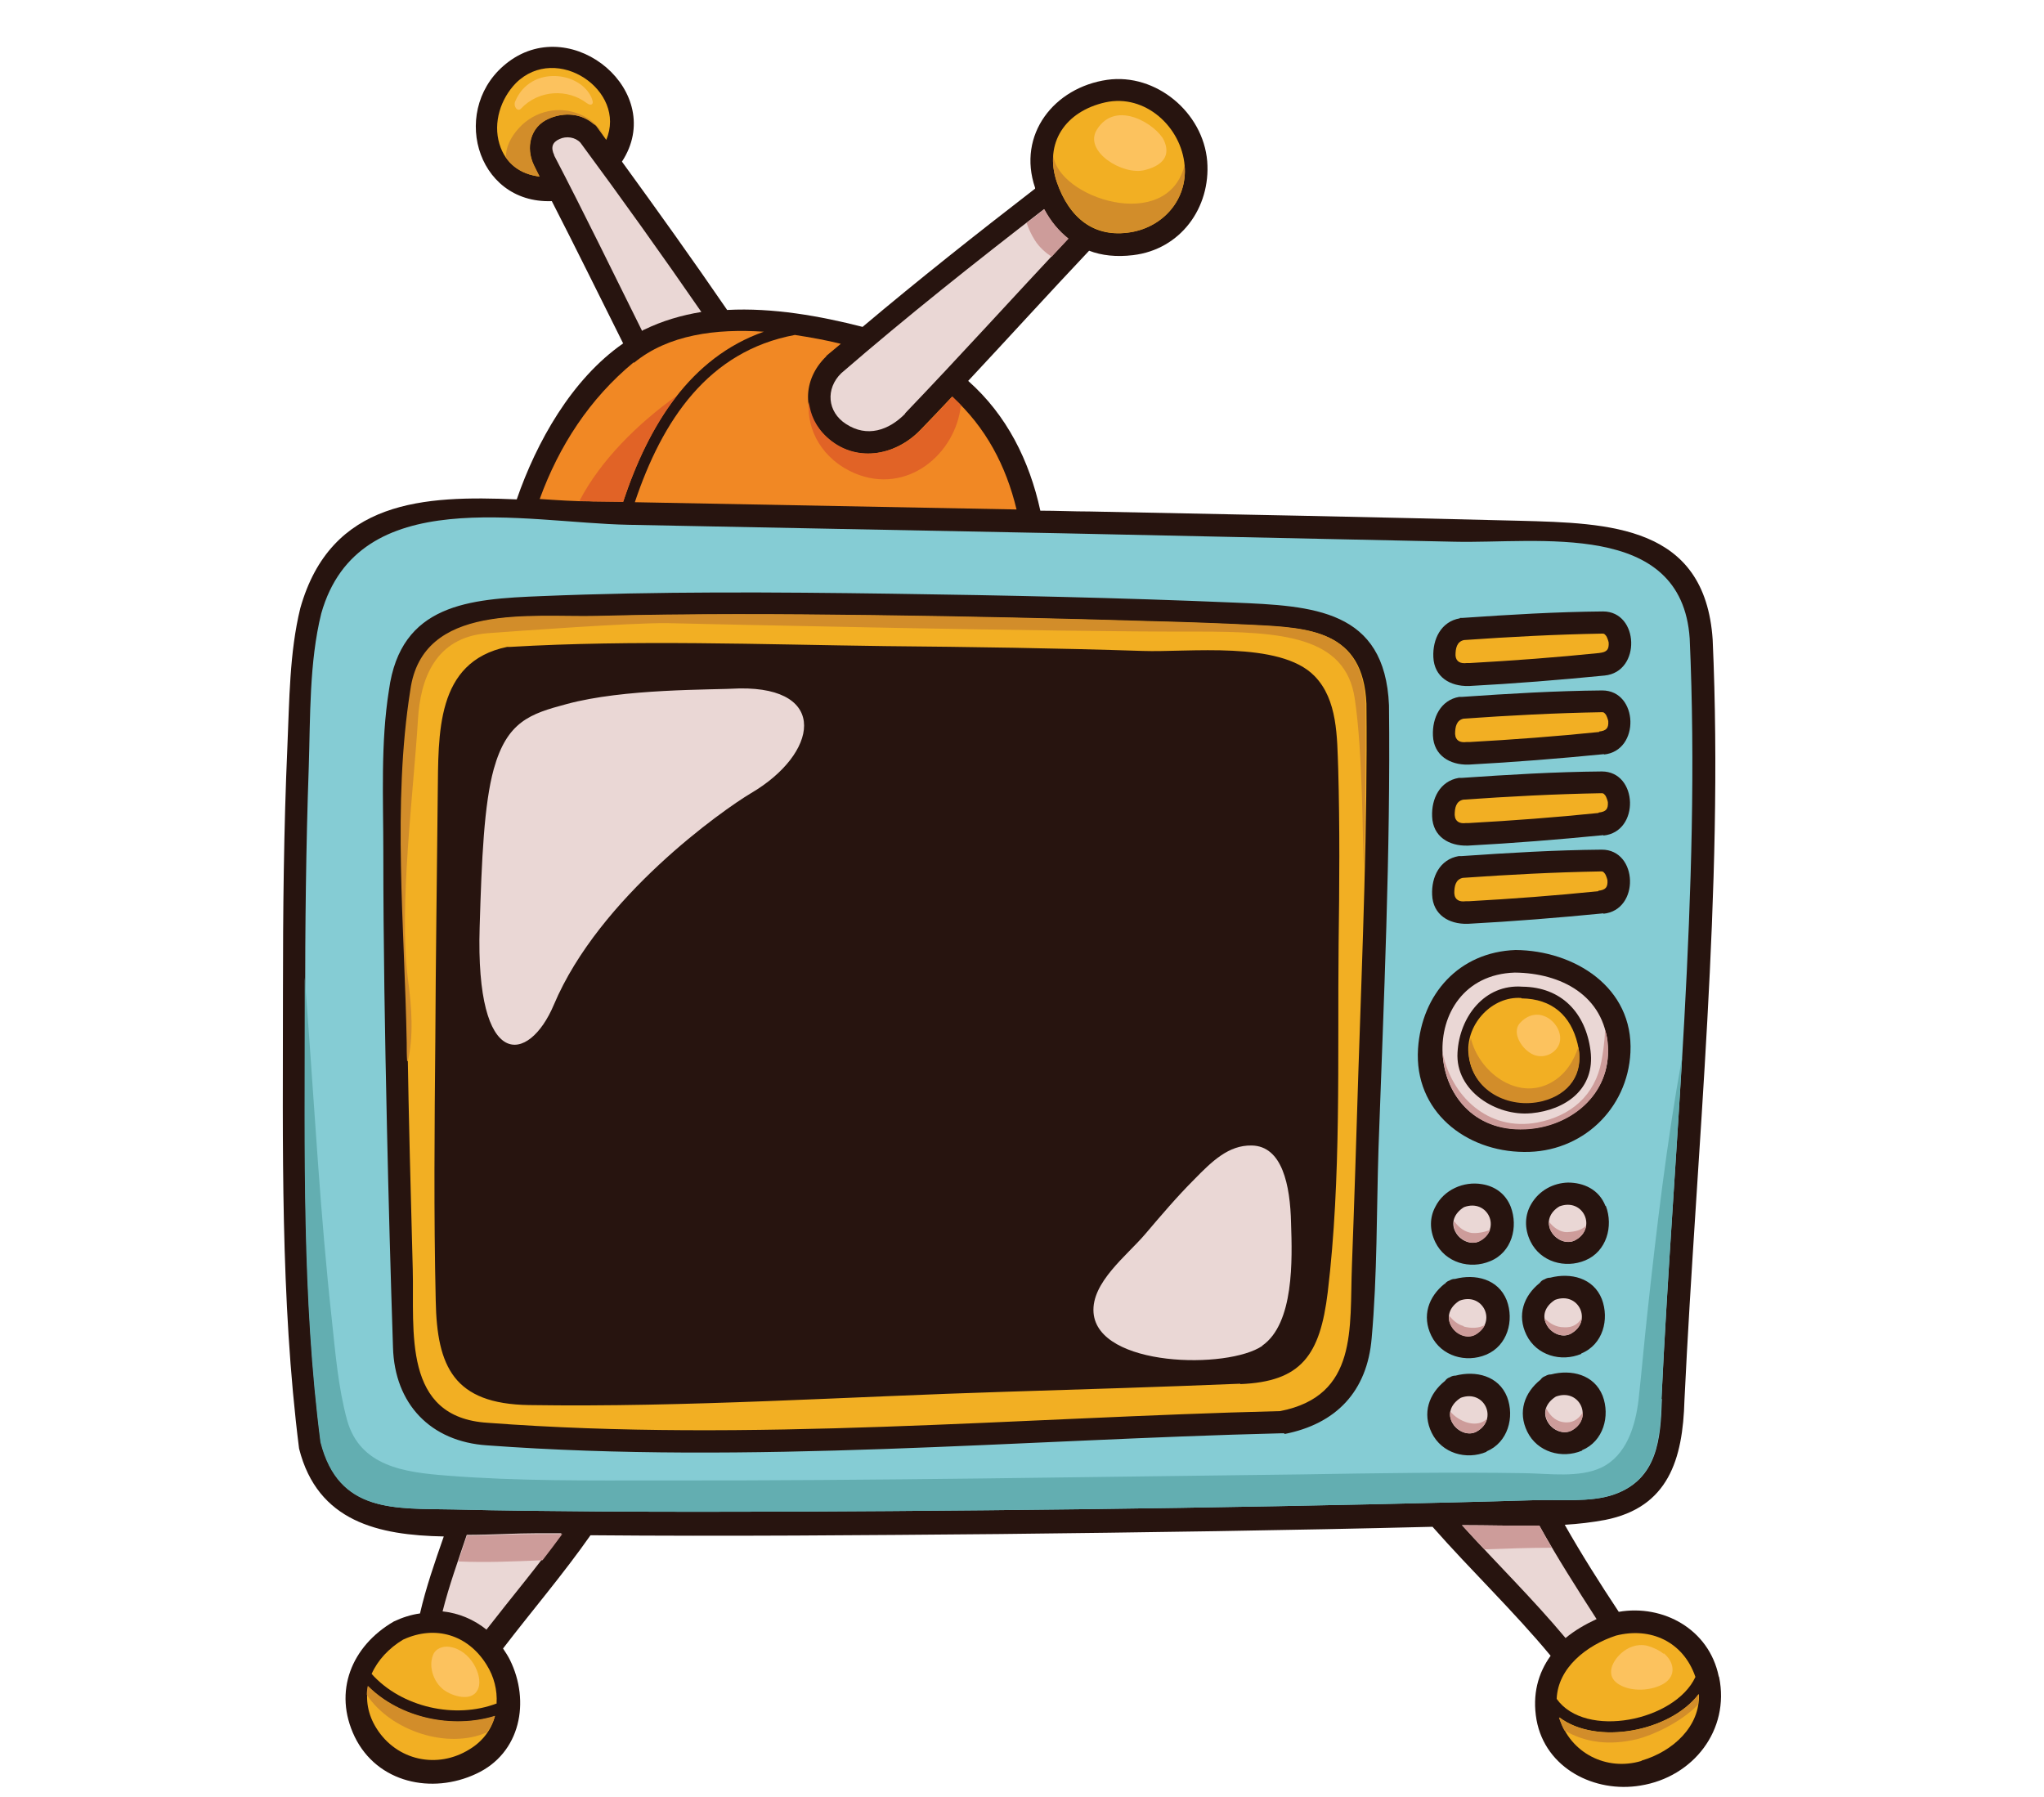 <?xml version="1.0" encoding="UTF-8"?>
<svg xmlns="http://www.w3.org/2000/svg" version="1.1" viewBox="0 0 507.1 444.4" width="91" height="80">
  <defs>
    <style>
      .cls-1 {
        fill: #85ccd4;
      }

      .cls-2 {
        fill: #fcc25e;
      }

      .cls-3 {
        fill: #f18824;
      }

      .cls-4 {
        fill: #cd9c9a;
      }

      .cls-5 {
        fill: #f2af23;
      }

      .cls-6 {
        fill: #ead7d5;
      }

      .cls-7 {
        fill: #e16326;
      }

      .cls-8 {
        fill: #27140f;
      }

      .cls-9 {
        fill: #d28d2a;
      }

      .cls-10 {
        fill: #63aeb1;
      }
    </style>
  </defs>
  
  <g>
    <g id="Ebene_1">
      <g>
        <path class="cls-8" d="M426.4,415.2c-2.4-11.7-13.8-17.9-24.8-16-4.7-7.1-9.2-14.2-13.4-21.6,3.4-.2,6.8-.6,10-1.2,15.7-3.1,19.3-15,19.7-29.7,3-62.6,9.8-126,7-188.7-1.9-28.4-25.6-28.9-47.9-29.5-35.5-.9-71.1-1.6-106.6-2.3-4.1,0-8.2-.2-12.3-.2-2.7-12.4-8.3-23.7-17.9-32.2,10-10.7,19.9-21.6,30-32.3,3.1,1.2,6.8,1.6,10.9,1.1,11.8-1.4,19.3-11.8,18.4-23.3-1-12.1-12.7-21.9-24.8-20.2-13.2,1.9-22.4,13.6-17.9,26.8,0,0,0,.1,0,.2-14.5,11.2-28.8,22.5-42.8,34.3-10.5-2.7-22.3-4.8-33.6-4.2-8.5-12.4-17.3-24.7-26.1-36.8,11.2-17.1-12-36.8-28.1-24.8-14.8,11-8.4,35.3,10.7,34.6,6,11.7,11.8,23.5,17.7,35.3-12.8,8.9-21.5,24.5-26.4,38.7-23-1-46.1.1-53.7,27-2.7,11-2.7,23-3.2,34.3-.9,20.4-1.1,40.9-1.1,61.3,0,37.4-.7,75.7,4,112.9,4.6,18.2,19.8,21.5,35.9,21.8-2.2,6.3-4.4,12.6-5.9,19.1-2.2.3-4.4,1-6.5,2-10.5,6.1-15.1,17.4-9.7,28.6,5.6,11.5,19.2,14.3,30.1,9.2,11.1-5.1,13.5-18,8.4-28.3-.5-1-1.1-1.9-1.7-2.8,7.2-9.4,14.9-18.4,21.7-28.1,33.9.3,67.8,0,101.6-.3,35.8-.4,71.5-.9,107.3-1.8,9.6,10.9,20.1,20.9,29.3,32-3.1,4.3-4.6,9.6-3.5,15.9,2.2,12.1,14.5,18.2,25.8,16.3,13.1-2.1,22.2-13.8,19.5-26.9Z"/>
        <path class="cls-5" d="M420.6,415.2c0,0,0,.1,0,.2-5.1,10.9-27.3,15.4-34.4,5.4.3-7.7,7.4-13.3,14.7-15.7,8.6-2.2,16.7,1.5,19.7,10.2Z"/>
        <path class="cls-6" d="M224.6,101.9c-4.1,4.2-9.5,6-14.7,2.6-4.7-3-5.1-8.8-1.2-12.6,16.3-14.1,33.2-27.5,50.3-40.7,1.6,3,3.6,5.4,6,7.3-13.5,14.4-26.8,29.1-40.5,43.4Z"/>
        <path class="cls-5" d="M274.2,24.7c9.9-2.2,18.9,6.1,19.7,15.7.7,8.4-5.3,15.1-13.3,16.5-9.3,1.6-15.4-3.7-18.4-12.4-3.3-9.8,2.2-17.6,12-19.8Z"/>
        <path class="cls-3" d="M205,87.7c-6,5.8-6.1,14.3,0,20,7,6.6,17,4.8,23.3-1.7,2.6-2.7,5.3-5.5,7.9-8.3,8.4,7.6,13.4,17.2,16,28-31.6-.6-63.1-1.2-94.7-1.8,6.8-20.3,18.2-37.5,39.7-41.5,3.9.6,7.8,1.3,11.4,2.2-1.2,1-2.4,2-3.6,3Z"/>
        <path class="cls-5" d="M123.9,35c-1.6-5.3.3-11.2,4.1-15.1,10.1-10,27.6,1.9,22.4,14.1-.8-1.1-1.5-2.1-2.3-3.2-.2-.3-.5-.6-.8-.7-3.1-2.7-7.4-3-11.1-1.4-4.8,2-5.8,7.3-3.8,11.6.5.9.9,1.8,1.4,2.8-4.6-.6-8.4-3.1-9.9-8.1Z"/>
        <path class="cls-6" d="M137.5,37.8c-.9-1.9-.5-3.2,1.3-4,1.7-.8,3.9-.5,5.2.9,10.2,13.8,20.2,27.8,30,42-4.9.8-9.7,2.2-14.2,4.4-.2,0-.3.2-.5.3-7.2-14.5-14.3-29.1-21.8-43.5Z"/>
        <path class="cls-3" d="M157.3,89.3c8.5-7,20.4-8.5,32.2-7.7-18.2,6.4-28.6,23.1-34.9,42.2-2.5,0-5-.1-7.6-.1-4.2,0-8.7-.3-13.1-.6,4.8-13.2,12.4-24.9,23.3-33.9Z"/>
        <path class="cls-5" d="M116.5,433.3c-8,5-18.1,2.8-23.1-5.2-2.2-3.5-2.7-7.1-2.1-10.4,7.9,7.9,20.9,10.7,31.5,7.4-.9,3.3-3,6.2-6.3,8.2Z"/>
        <path class="cls-5" d="M123.3,421.9c-10.3,4-23.7,1-31.1-7.3,1.5-3.4,4.3-6.4,7.8-8.5,8-3.7,16.1-1.2,20.7,6.2,1.9,3,2.7,6.4,2.5,9.6Z"/>
        <path class="cls-6" d="M120.8,403.7c-3.2-2.6-7-4.2-11-4.6,1.6-6.4,3.9-12.7,6-19,6.1,0,12.1-.4,17.6-.4,2,0,3.9,0,5.9,0-5.9,8.2-12.4,15.9-18.6,23.9Z"/>
        <path class="cls-6" d="M362.7,377.7c6.2,0,12.7.2,19.2.1,4.4,7.9,9.3,15.6,14.2,23.2-2.8,1.3-5.4,2.8-7.7,4.7-8.1-9.7-17.2-18.6-25.7-28Z"/>
        <path class="cls-5" d="M407.2,436.2c-8.7,2.6-17.6-2-20.3-10.6,0,0,0-.1,0-.2,9.3,7,27.4,3.5,34.6-5.8.3,8-6.4,14.2-14.2,16.5Z"/>
        <path class="cls-6" d="M363.2,298.8c5.9-2.2,9.4,5.4,3.9,8.4-2,1.1-4.6,0-5.8-1.9-1.6-2.5-.5-5,1.9-6.5Z"/>
        <path class="cls-6" d="M390.8,307c-2,1.1-4.6,0-5.8-1.9-1.6-2.5-.5-5.1,1.9-6.5,5.9-2.2,9.4,5.4,3.9,8.4Z"/>
        <path class="cls-6" d="M362.1,322c5.9-2.2,9.4,5.4,3.9,8.4-2,1.1-4.6,0-5.8-1.9-1.6-2.5-.5-5,1.9-6.5Z"/>
        <path class="cls-6" d="M389.7,330.2c-2,1.1-4.6,0-5.8-1.9-1.6-2.5-.5-5,1.9-6.5,5.9-2.2,9.4,5.4,3.9,8.4Z"/>
        <path class="cls-6" d="M366.3,354.5c-2,1.1-4.6,0-5.8-1.9-1.6-2.5-.5-5,1.9-6.5,5.9-2.2,9.4,5.4,3.9,8.4Z"/>
        <path class="cls-1" d="M412.2,346.4c3-62.6,9.8-126,7-188.7-2-29.5-37.5-23.5-58.4-24-32.6-.7-65.2-1.4-97.8-2.1-35.7-.7-71.4-1.4-107.1-2.1-26-.5-67-10.5-76.2,22-3,12.1-2.7,25.7-3.1,38.1-.7,19.8-.9,39.6-.9,59.4,0,35.8-.7,72.5,3.9,108.1,4.5,17.7,18.4,16.4,33.1,16.7,12.1.3,24.1.4,36.2.5,31.9.2,63.8,0,95.7-.3,32.2-.3,64.3-.8,96.5-1.5,13.2-.3,26.4-.6,39.6-1,6.1-.2,14,.6,19.7-1.4,10.9-3.8,11.6-13.9,11.9-23.7ZM392.3,335.2c-5,2.1-11.1.4-13.6-4.7-2.4-4.9-.7-9.7,3.3-12.9.3-.4.6-.7,1.2-.9.5-.3.9-.4,1.4-.4,5-1.3,10.7,0,12.8,5.3,1.9,5,.3,11.3-5.1,13.5ZM398.4,298.5c1.9,5,.2,11.3-5.1,13.5-5,2.1-11.1.4-13.6-4.7-1.6-3.3-1.4-6.6.2-9.3,2-3.4,5.5-5.2,9.1-5.3,3.9,0,7.7,1.7,9.3,5.8ZM404.5,260.4c-.7,14.1-12.1,24.9-26.4,24.7-14.5-.1-27.3-10.1-26.3-25.6.9-13.6,10.2-24,24.2-24.5,14.5.1,29.3,9.2,28.5,25.4ZM397.8,225.9c-11.2,1.1-22.4,2-33.6,2.6,0,0-.1,0-.2,0-4.5.1-8.5-2.2-8.7-7.2-.2-4.4,1.9-8.8,6.6-9.6.2,0,.3,0,.4,0,.1,0,.2,0,.3,0,11.6-.8,23.2-1.5,34.8-1.6,9,0,9.5,15,.4,15.9ZM397.8,206.5c-11.2,1.1-22.4,2-33.6,2.6,0,0-.1,0-.2,0-4.5.1-8.5-2.2-8.7-7.2-.2-4.4,1.9-8.8,6.6-9.6.2,0,.3,0,.4,0,.1,0,.2,0,.3,0,11.6-.8,23.2-1.5,34.8-1.6,9,0,9.5,15,.4,15.9ZM398,186.4c-11.2,1.1-22.4,2-33.6,2.6,0,0-.1,0-.2,0-4.4.1-8.5-2.2-8.7-7.2-.2-4.4,1.9-8.8,6.5-9.6.2,0,.3,0,.4,0,.1,0,.2,0,.3,0,11.6-.8,23.2-1.5,34.8-1.6,9,0,9.5,15,.4,15.9ZM362.2,152.6c.2,0,.3,0,.4,0,0,0,.2,0,.3,0,11.6-.8,23.2-1.5,34.8-1.6,9,0,9.5,15,.4,15.9-11.2,1.1-22.4,2-33.6,2.6,0,0-.1,0-.2,0-4.5.1-8.5-2.2-8.7-7.2-.2-4.4,1.9-8.8,6.6-9.6ZM318.7,354.9c-.1,0-.3,0-.4,0-.1,0-.2,0-.3,0-65.3,1.6-131.9,7.8-197.1,3-14.1-.9-23-10.3-23.4-24.3-.6-18.2-1.1-36.4-1.5-54.6-.5-22.8-.9-45.5-.9-68.3,0-13.2-.7-27.1,1.4-40.2,2.9-21.4,19.9-22.6,37.8-23.3,28.9-1.2,57.9-1,86.8-.6,28.4.4,56.7,1,85,2.2,19.7.8,37.5,1.7,38.5,25.5.4,36.6-1.3,73.3-2.6,109.8-.5,15.7-.3,31.6-1.7,47.2-1.1,13.2-8.8,21.3-21.7,23.8ZM356.1,298.7c2.1-4.2,7-6.4,11.6-5.6,3.1.5,5.8,2.3,7.1,5.6,1.9,5,.3,11.3-5.1,13.5-5,2.1-11.1.4-13.6-4.7-1.5-3.1-1.4-6.2,0-8.8ZM358.4,317.9c.3-.4.6-.7,1.2-.9.5-.3.9-.4,1.4-.4,5-1.3,10.7,0,12.8,5.3,1.9,5,.2,11.3-5.1,13.5-5,2.1-11.1.4-13.6-4.7-2.4-4.9-.7-9.7,3.3-12.9ZM368.8,359.5c-5,2.1-11.1.4-13.6-4.7-2.4-4.9-.7-9.7,3.3-12.9.3-.4.6-.7,1.2-.9.5-.3.9-.4,1.4-.4,5-1.3,10.7,0,12.8,5.3,1.9,5,.2,11.3-5.1,13.5ZM392.5,359.2c-5,2.1-11.1.4-13.6-4.7-2.4-4.9-.7-9.7,3.3-12.9.3-.4.6-.7,1.2-.9.5-.3.9-.4,1.4-.4,5-1.3,10.7,0,12.8,5.3,1.9,5,.2,11.3-5.1,13.5Z"/>
        <path class="cls-6" d="M386,345.8c5.9-2.2,9.4,5.4,3.9,8.4-2,1.1-4.6,0-5.8-1.9-1.6-2.5-.5-5,1.9-6.5Z"/>
        <path class="cls-5" d="M396.9,161.3c-10.7,1.1-21.4,1.9-32.2,2.5-.1,0-.2,0-.4,0-.1,0-.2,0-.4,0-1.5.2-2.7-.3-2.8-1.9,0-1.7.3-3.4,2.1-3.8,11.4-.8,22.8-1.4,34.2-1.6.6,0,.6,0,1.1.6.2.3.5,1.1.6,1.6.1,1.7-.4,2.4-2.3,2.6Z"/>
        <path class="cls-5" d="M396.8,180.9c-10.7,1.1-21.4,1.9-32.2,2.5-.1,0-.2,0-.4,0-.1,0-.2,0-.4,0-1.5.2-2.7-.3-2.8-2,0-1.7.3-3.4,2.1-3.8,11.4-.8,22.8-1.4,34.2-1.6.6,0,.6,0,1.1.6.2.3.5,1.1.6,1.6.1,1.7-.4,2.4-2.3,2.6Z"/>
        <path class="cls-5" d="M396.6,201c-10.7,1.1-21.4,1.9-32.2,2.5-.1,0-.2,0-.4,0-.1,0-.2,0-.3,0-1.5.2-2.7-.3-2.8-2,0-1.7.3-3.4,2.1-3.8,11.4-.8,22.8-1.4,34.2-1.6.6,0,.6,0,1.1.6.2.3.5,1.1.6,1.6.1,1.7-.4,2.4-2.3,2.6Z"/>
        <path class="cls-5" d="M396.6,220.4c-10.7,1.1-21.4,1.9-32.2,2.5-.1,0-.2,0-.4,0-.1,0-.2,0-.4,0-1.5.2-2.7-.3-2.8-2,0-1.7.3-3.4,2.1-3.8,11.4-.8,22.8-1.4,34.2-1.6.6,0,.6,0,1.1.6.2.3.5,1.1.6,1.6.1,1.7-.4,2.4-2.3,2.6Z"/>
        <path class="cls-5" d="M335.4,313.4c.6-16,1.1-32.1,1.6-48.1,1-30.4,2.3-60.9,2-91.4-.8-18.2-14-18.8-28.3-19.5-8.3-.4-16.5-.7-24.8-.9-23-.7-46-1.2-69-1.5-22.8-.3-45.7-.4-68.5.2-16.5.4-43.4-3.4-46.4,18.4-4.5,28.3-1.4,59-.9,87.5.3,18.7.8,37.4,1.3,56.1.4,15.3-2.7,36.8,18.6,38.1,65,4.9,131.5-1.3,196.6-2.9,19.4-3.8,17.2-20.6,17.8-36ZM307.7,342.6c-19.4.8-38.8,1.4-58.2,2-39.3,1.2-79,3.9-118.3,3.3-18.6-.3-22.8-9.5-23.1-25.9-.5-21.6-.3-43.2-.1-64.7.1-20.3.4-40.6.6-60.9.2-15-.6-32.9,17.2-36.6.2,0,.3,0,.5,0,0,0,.2,0,.2,0,30.9-1.8,62.2-.6,93.1-.2,21.3.2,42.6.5,63.9,1.2,11.2.4,34-2.6,42.6,6.2,5.8,5.9,5.6,15.2,5.9,23.1.4,14.4.3,28.9.1,43.3-.3,28.6.7,58.1-2.7,86.5-1.9,15.7-6.6,22.2-21.7,22.8Z"/>
        <path class="cls-6" d="M313.2,333.2c-8.6,5.9-40.8,5.3-41.9-8.2-.6-7.5,8.3-14.2,12.8-19.5,4-4.7,7.9-9.3,12.2-13.6,4.4-4.5,8.5-8.5,14.2-8.4,7.6.1,9.6,9.8,9.8,19.3.3,8.9.8,24.9-7.2,30.4Z"/>
        <path class="cls-6" d="M140.5,174c14.3-3.9,35.8-3.5,43-3.9,22.2-.3,19.5,16.2,2.8,26-6.9,4.1-37.6,25.7-48.9,52.5-6.2,14.7-19.5,16.6-18.4-19.3.5-16.9,1.1-30.5,3.5-39.2,3.3-11.8,9-13.7,18-16.1Z"/>
        <path class="cls-6" d="M398.9,258.8c-.9-12.5-11.6-18.1-23.1-18.2-25.2.8-23.4,40.1,2.6,38.8,11.2-.5,21.3-8.6,20.5-20.7ZM379.8,275.5c-8.5.8-18.8-5.5-18.2-15.1.5-8.8,6.7-17,16.1-16.3,9.7.1,15.7,6.5,16.9,15.9,1.2,9.5-6.2,14.7-14.7,15.5Z"/>
        <path class="cls-5" d="M377.5,247c7.5.1,12.2,4.2,13.9,11.3,1.7,7.1-1.9,12.3-8.8,14-8.4,2.1-17.6-2.6-18.3-11.8-.5-7.3,6-14.1,13.1-13.6Z"/>
        <path class="cls-7" d="M205.1,107.7c-2.7-2.5-4.1-5.6-4.4-8.7-.7,7,3.4,14.3,11.3,17.7,13,5.5,25.1-4.7,26.4-16.9-.7-.7-1.4-1.4-2.1-2.1-2.6,2.8-5.2,5.6-7.9,8.3-6.3,6.5-16.3,8.2-23.3,1.7Z"/>
        <path class="cls-7" d="M143.8,123.6c1.1,0,2.2,0,3.2.1,2.5,0,5.1.1,7.6.1,3.2-9.7,7.5-18.8,13.3-26.3-9.6,6.8-18.9,16-24.1,26Z"/>
        <path class="cls-9" d="M261.3,37.8c-.2,2.1.1,4.4.9,6.7,3,8.6,9.1,13.9,18.4,12.4,8-1.3,14-8.1,13.3-16.5,0,0,0-.1,0-.2-4.2,17.2-31.6,8.2-32.6-2.5Z"/>
        <path class="cls-9" d="M143.7,27.6c-4.8-2-10.8-1-14.9,3.4-2.3,2.5-3.3,5-3.3,7.3,1.9,2.9,4.9,4.4,8.4,4.8-.5-.9-.9-1.8-1.4-2.8-2.1-4.3-1-9.6,3.8-11.6,3.7-1.6,8.1-1.3,11.1,1.4.3.2.6.4.8.7.5.7,1.1,1.5,1.6,2.2-1.2-2.5-3.5-4.4-6.1-5.4Z"/>
        <path class="cls-9" d="M91.2,417.7c-.1.7-.2,1.4-.2,2.1,6,9,20.1,13.6,29.8,9.3.9-1.3,1.6-2.6,2-4.1-10.6,3.3-23.6.5-31.5-7.4Z"/>
        <path class="cls-9" d="M421.2,422.4c.1-.9.2-1.8.2-2.8-7.1,9.4-25.3,12.8-34.6,5.8,0,0,0,.1,0,.2.4,1.1.8,2.1,1.3,3,5.2,3.1,11.3,3.8,18,2.2,4-1,10.7-4.1,15-8.4Z"/>
        <path class="cls-4" d="M381.9,377.8c-6.4.1-13-.1-19.2-.1,1.8,2,3.7,4,5.6,6,5.6-.2,11.1-.4,16.7-.4-1.1-1.8-2.1-3.6-3.1-5.5Z"/>
        <path class="cls-4" d="M115.9,380.1c-.7,2.2-1.5,4.4-2.2,6.6,6.9.3,14,0,20.9-.3,1.7-2.2,3.3-4.3,4.9-6.5-2,0-3.9,0-5.9,0-5.5,0-11.5.3-17.6.4Z"/>
        <path class="cls-4" d="M254.7,54.6c.5,1.5,1.2,3,2.1,4.4,1.1,1.7,2.6,3,4.1,4,1.4-1.5,2.8-3,4.2-4.5-2.4-1.9-4.4-4.3-6-7.3-1.5,1.1-2.9,2.3-4.4,3.4Z"/>
        <path class="cls-10" d="M412.2,346.4c1.3-28.1,3.5-56.4,5.1-84.7-3.8,21-6.3,42.2-8.6,63.4-.8,7.2-1.4,14.4-2.2,21.6-.8,6.5-3,13.7-9.2,16.7-5.5,2.6-13,1.5-18.9,1.4-18.4-.3-36.9,0-55.3.3-53.1.6-106.2,1.6-159.3,1.5-17.6,0-35.3.2-52.9-1.2-10.6-.8-21.6-2.3-24.8-13.8-2.2-8.1-2.9-16.7-3.8-25.1-2.8-25.5-4.2-51.2-6.1-76.8-.2-2.6-.4-5.3-.6-7.9,0,2.4,0,4.8,0,7.2,0,35.8-.7,72.5,3.9,108.1,4.5,17.7,18.4,16.4,33.1,16.7,12.1.3,24.1.4,36.2.5,31.9.2,63.8,0,95.7-.3,32.2-.3,64.3-.8,96.5-1.5,13.2-.3,26.4-.6,39.6-1,6.1-.2,14,.6,19.7-1.4,10.9-3.8,11.6-13.9,11.9-23.7Z"/>
        <path class="cls-9" d="M391.6,259c-1.2,3.6-3.2,6.9-6.8,8.9-8.5,4.7-18.1-2.9-19.9-11.1-.3,1.2-.5,2.5-.5,3.9.6,9.2,9.9,13.9,18.3,11.8,6.6-1.7,10.2-6.7,8.9-13.4Z"/>
        <path class="cls-2" d="M412.7,409.6c-1.1-.9-2.6-1.6-4.1-2-5-1.1-9.1,3.9-8.9,6.6,0,1.2.7,2.3,2.1,3.1,3.1,1.8,8,1.5,11-.3,3.2-2,2.5-5.4,0-7.5Z"/>
        <path class="cls-2" d="M111.6,407.9c-1.7-.3-3.6.4-4.2,2.1-1.2,3.1.4,7.2,3.2,8.9,2.4,1.5,6.9,2.6,8.1-.8,1.1-3.1-1.9-9.4-7.1-10.2Z"/>
        <path class="cls-2" d="M272.1,31.5c-3.3,5.4,6.5,11.4,11.9,10,5.5-1.4,6.1-4.4,4.8-7.3-1.7-3.8-11.9-10.5-16.7-2.7Z"/>
        <path class="cls-2" d="M146.9,23.9c-2.6-6.9-15.3-8.6-19.1.6-.5,1.2.6,2.6,1.4,1.8,4.5-4.8,11.7-5,16.4-1.4,1.1.8,1.8.2,1.3-.9Z"/>
        <path class="cls-2" d="M377.1,253.1c-2.2,2.4.5,6.7,3.4,7.9,2.2.9,4.8,0,6-2,2.6-4.3-4.2-11.5-9.4-5.9Z"/>
        <path class="cls-4" d="M398.9,258.8c0-1.4-.3-2.8-.7-4-.1,3.4-.7,6.8-.9,7.8-1.6,8.5-7.6,13.6-15.9,15.2-12.3,2.3-21.4-6.7-23.5-17.4.4,9.9,7.3,19.7,20.5,19.1,11.2-.5,21.3-8.6,20.5-20.7Z"/>
        <path class="cls-4" d="M360.7,302.4c-.1.9,0,1.9.7,2.9,1.2,1.8,3.7,3,5.8,1.9,1.3-.7,2.1-1.7,2.5-2.8-1.7.8-4.1,1-5.1.7-1.6-.4-2.9-1.5-3.8-2.8Z"/>
        <path class="cls-4" d="M388.7,305c-1.6,0-3.3-1.1-4.4-2.6,0,.9.1,1.8.7,2.7,1.2,1.8,3.7,3,5.8,1.9,1.7-.9,2.5-2.2,2.7-3.6-1.2,1.1-2.6,1.5-4.8,1.6Z"/>
        <path class="cls-4" d="M363.1,328.3c-1.5-.4-2.6-1.4-3.6-2.6-.1.9,0,1.9.7,2.9,1.1,1.8,3.7,3,5.8,1.9,1.2-.7,2-1.6,2.4-2.5-1.5.9-3.5.9-5.3.4Z"/>
        <path class="cls-4" d="M383.2,326.3c0,.6.3,1.3.7,2,1.1,1.8,3.7,3,5.8,1.9,1.8-1,2.6-2.4,2.7-3.8-1,1.5-2.3,2.3-4.3,2.2-2.2,0-3.6-1-4.9-2.2Z"/>
        <path class="cls-4" d="M368.9,351.3c-2.4,2.4-6.8.9-9.1-1.8-.2,1,0,2.1.7,3.1,1.2,1.8,3.7,3,5.8,1.9,1.5-.8,2.3-2,2.6-3.2Z"/>
        <path class="cls-4" d="M388.7,352.2c-2.5,0-4.1-1.5-5.1-3.5-.4,1.1-.2,2.4.6,3.6,1.1,1.8,3.7,3,5.8,1.9,2-1.1,2.8-2.9,2.7-4.5-.9,1.4-2.1,2.5-4,2.5Z"/>
        <path class="cls-9" d="M101.2,262.6c1.4-6.4,1-13,0-20.4-2.3-18.1,1.4-46.3,2.5-64.5.6-9.7,4.1-20.3,17.3-21.3,6.7-.5,35.4-2.6,44.5-2.5,9.1.2,95.7,2.2,131.4,2.1,21.1,0,36.9,1.1,39.2,16.6,2.1,13.7,1.9,37.2,2.3,41.8.3-13.5.5-27,.4-40.6-.8-18.2-14-18.8-28.3-19.5-8.3-.4-16.5-.7-24.8-.9-23-.7-46-1.2-69-1.5-22.8-.3-45.7-.4-68.5.2-16.5.4-43.4-3.4-46.4,18.4-4.5,28.3-1.4,59-.9,87.5,0,1.5,0,3,.1,4.5Z"/>
      </g>
    </g>
  </g>
</svg>

